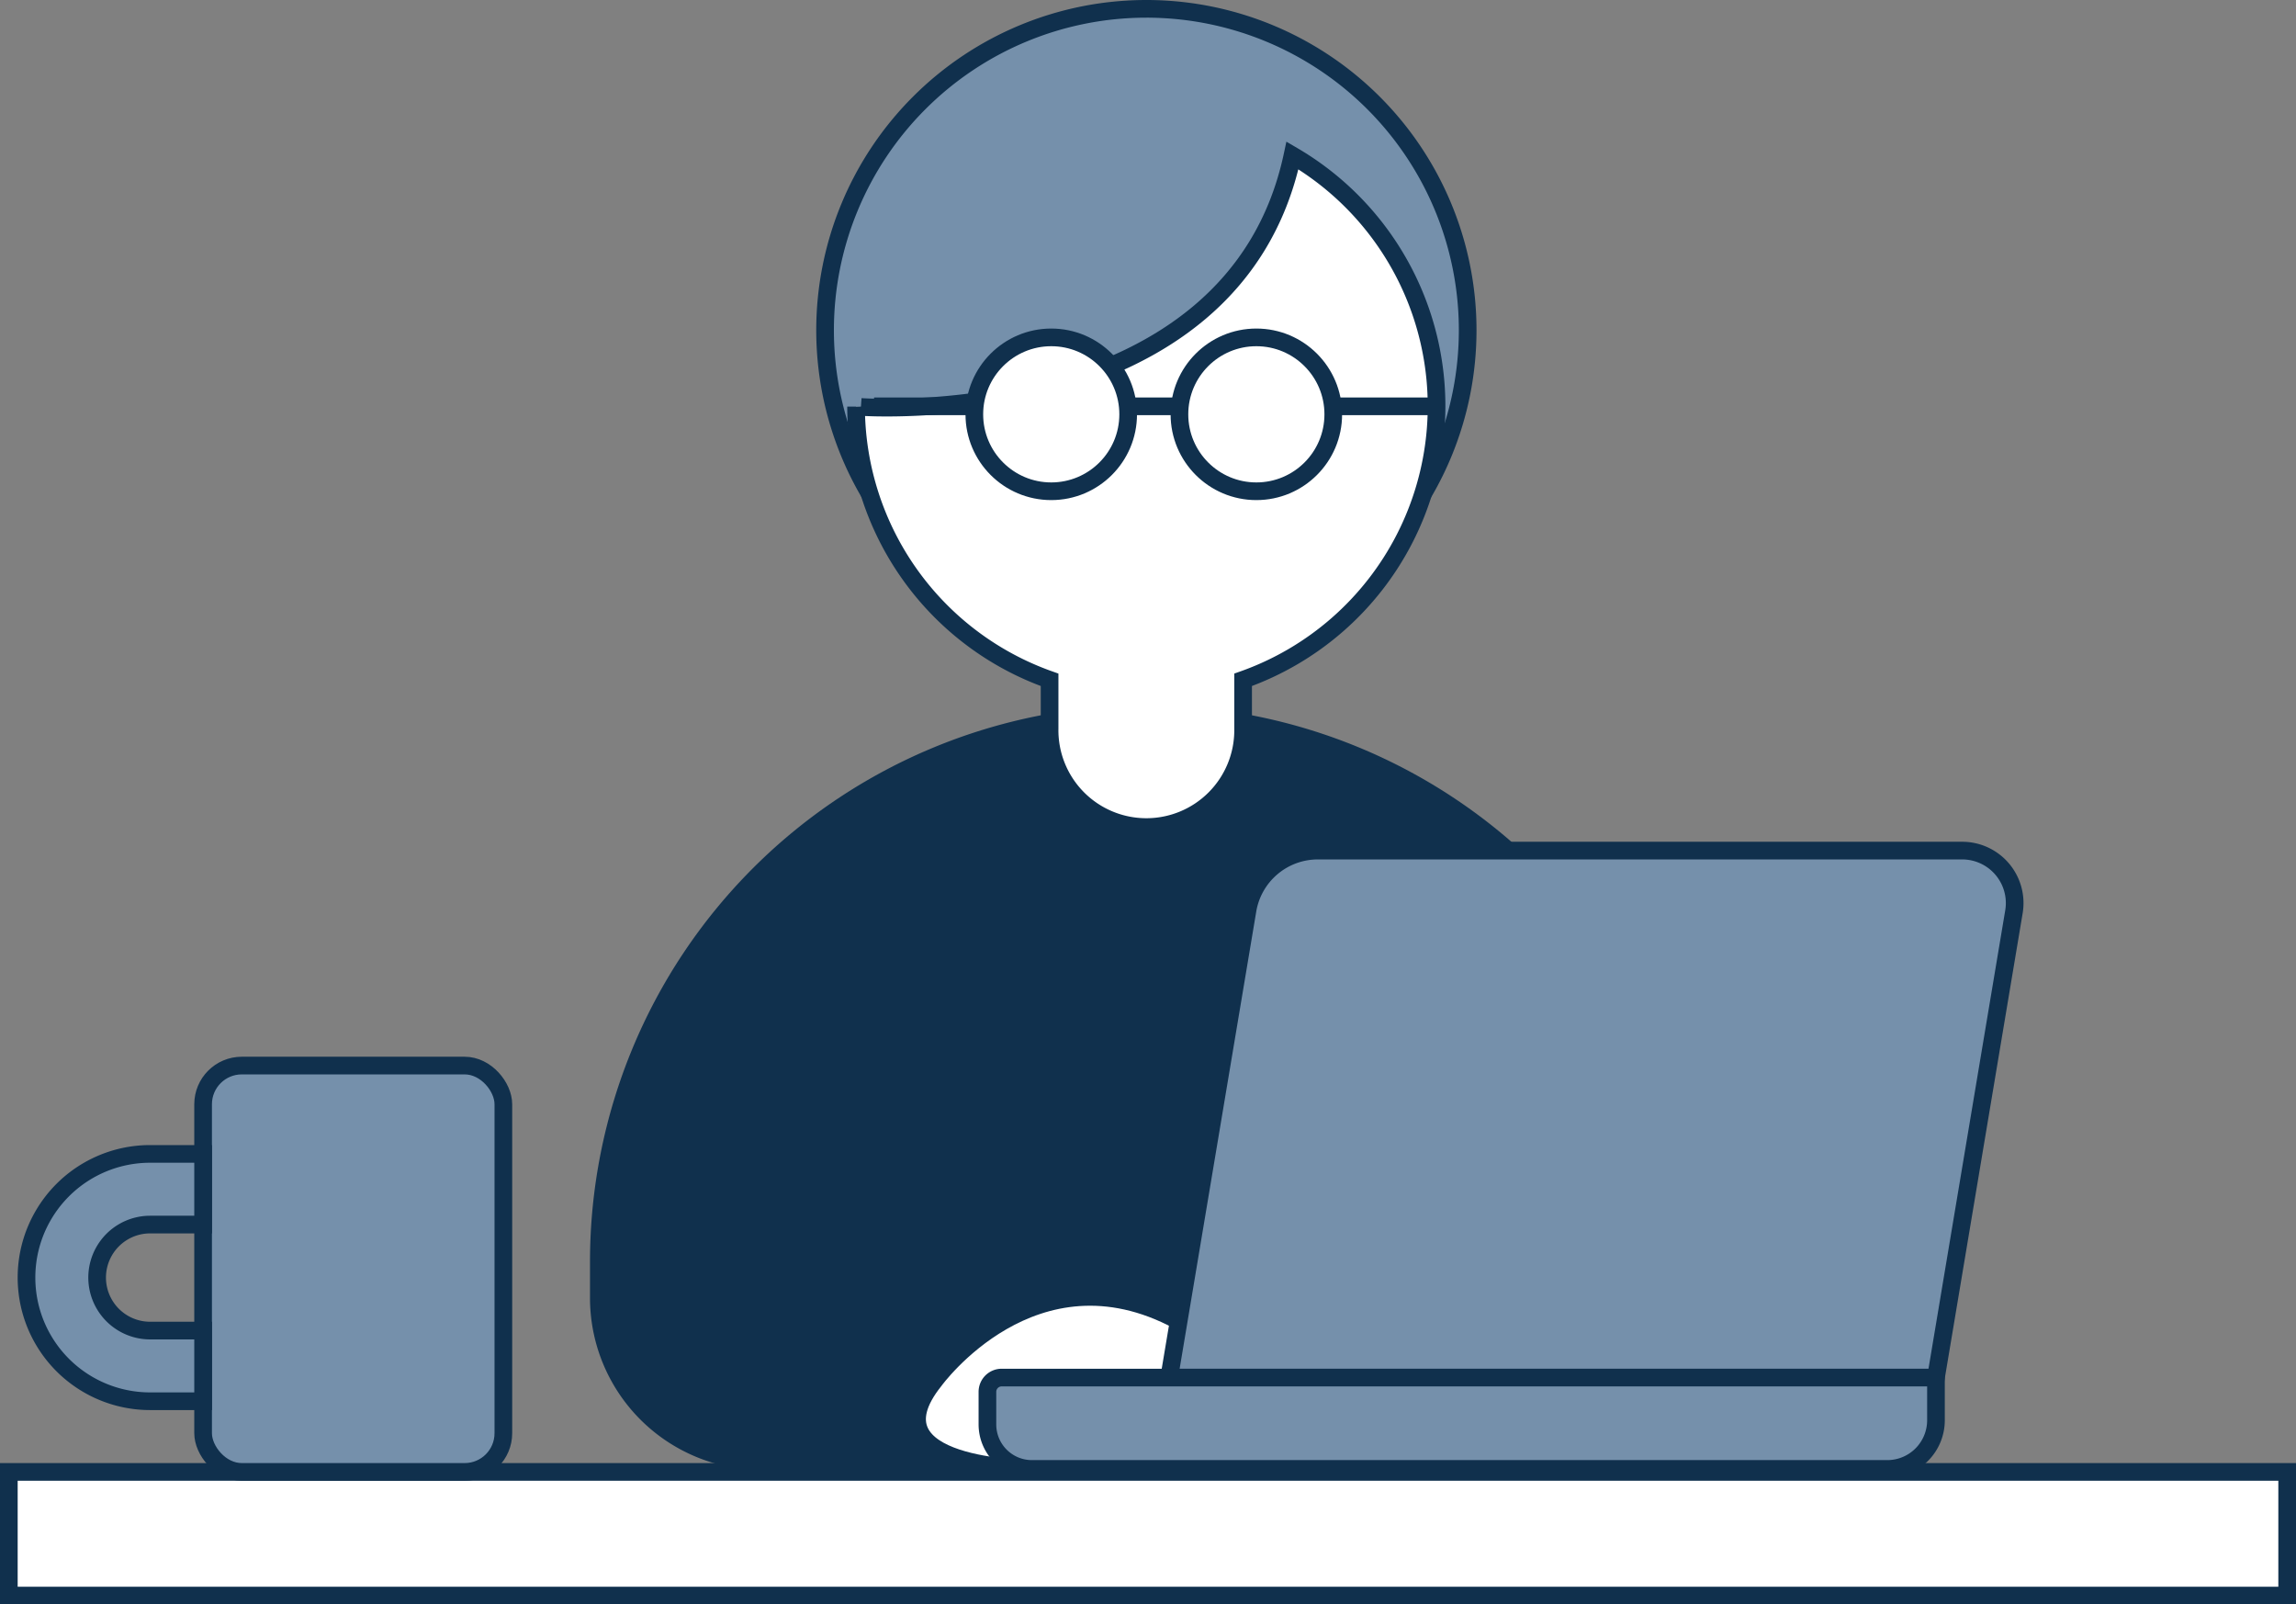 <svg xmlns="http://www.w3.org/2000/svg" xmlns:xlink="http://www.w3.org/1999/xlink" width="130" height="90.815" viewBox="0 0 130 90.815">
  <rect x="0" y="0" width="130" height="90.815" fill="#808080" stroke="none"/>
  <defs>
    <clipPath id="clip-path">
      <rect id="長方形_257" data-name="長方形 257" width="130" height="90.815" transform="translate(0 0)" fill="none"/>
    </clipPath>
  </defs>
  <g id="グループ_289" data-name="グループ 289" transform="translate(0 0)">
    <g id="グループ_288" data-name="グループ 288" clip-path="url(#clip-path)">
      <path id="パス_1966" data-name="パス 1966" d="M83.1,18.693A18.192,18.192,0,1,1,64.9.5,18.193,18.193,0,0,1,83.1,18.693" fill="#7590ab"/>
      <path id="パス_1967" data-name="パス 1967" d="M83.1,18.693A18.192,18.192,0,1,1,64.9.5,18.193,18.193,0,0,1,83.1,18.693Z" fill="none" stroke="#10304d" stroke-miterlimit="10" stroke-width="1"/>
      <path id="パス_1968" data-name="パス 1968" d="M96.406,73.465V71.417a31.5,31.5,0,0,0-63,0v2.048a9.742,9.742,0,0,0,9.742,9.742H86.664a9.742,9.742,0,0,0,9.742-9.742" fill="#10304d"/>
      <path id="パス_1969" data-name="パス 1969" d="M48.471,23.016A16.428,16.428,0,0,0,59.428,38.48v2.781a5.479,5.479,0,1,0,10.957,0V38.48A16.425,16.425,0,0,0,73.18,8.8C69.818,24.539,48.745,23.035,48.745,23.035" fill="#fff"/>
      <path id="パス_1970" data-name="パス 1970" d="M48.471,23.016A16.428,16.428,0,0,0,59.428,38.48v2.781a5.479,5.479,0,1,0,10.957,0V38.48A16.425,16.425,0,0,0,73.18,8.8C69.818,24.539,48.745,23.035,48.745,23.035" fill="none" stroke="#10304d" stroke-miterlimit="10" stroke-width="1"/>
      <line id="線_252" data-name="線 252" x2="31.852" transform="translate(49.489 22.999)" fill="none" stroke="#10304d" stroke-miterlimit="10" stroke-width="1"/>
      <path id="パス_1971" data-name="パス 1971" d="M63.877,23.452A4.355,4.355,0,1,1,59.522,19.1a4.355,4.355,0,0,1,4.355,4.355" fill="#fff"/>
      <circle id="楕円形_18" data-name="楕円形 18" cx="4.355" cy="4.355" r="4.355" transform="translate(55.167 19.097)" fill="none" stroke="#10304d" stroke-miterlimit="10" stroke-width="1"/>
      <path id="パス_1972" data-name="パス 1972" d="M75.49,23.452A4.355,4.355,0,1,1,71.134,19.1a4.355,4.355,0,0,1,4.356,4.355" fill="#fff"/>
      <circle id="楕円形_19" data-name="楕円形 19" cx="4.355" cy="4.355" r="4.355" transform="translate(66.78 19.097)" fill="none" stroke="#10304d" stroke-miterlimit="10" stroke-width="1"/>
      <path id="パス_1973" data-name="パス 1973" d="M52.906,78.147s5.625-7.789,13.812-3.394-6.775,3.629-6.775,3.629l-1.518,4.765s-9.519,0-5.519-5" fill="#fff"/>
      <path id="パス_1974" data-name="パス 1974" d="M52.906,78.147s5.625-7.789,13.812-3.394-6.775,3.629-6.775,3.629l-1.518,4.765S48.906,83.147,52.906,78.147Z" fill="none" stroke="#10304d" stroke-miterlimit="10" stroke-width="1"/>
      <path id="パス_1975" data-name="パス 1975" d="M109.615,77.975H66.2l4.435-26.457a4.038,4.038,0,0,1,3.983-3.371H111.1a2.971,2.971,0,0,1,2.93,3.463Z" fill="#7590ab"/>
      <path id="パス_1976" data-name="パス 1976" d="M109.615,77.975H66.2l4.435-26.457a4.038,4.038,0,0,1,3.983-3.371H111.1a2.971,2.971,0,0,1,2.93,3.463Z" fill="none" stroke="#10304d" stroke-miterlimit="10" stroke-width="1"/>
      <path id="パス_1977" data-name="パス 1977" d="M109.615,77.975h-52.9a.807.807,0,0,0-.807.807v1.846a2.519,2.519,0,0,0,2.519,2.519H106.86a2.756,2.756,0,0,0,2.755-2.756Z" fill="#7590ab"/>
      <path id="パス_1978" data-name="パス 1978" d="M109.615,77.975h-52.9a.807.807,0,0,0-.807.807v1.846a2.519,2.519,0,0,0,2.519,2.519H106.86a2.756,2.756,0,0,0,2.755-2.756Z" fill="none" stroke="#10304d" stroke-miterlimit="10" stroke-width="1"/>
      <rect id="長方形_254" data-name="長方形 254" width="129" height="7" transform="translate(0.5 83.315)" fill="#fff"/>
      <rect id="長方形_255" data-name="長方形 255" width="129" height="7" transform="translate(0.5 83.315)" fill="none" stroke="#10304d" stroke-miterlimit="10" stroke-width="1"/>
      <path id="パス_1979" data-name="パス 1979" d="M26.311,83.315H13.689A2.189,2.189,0,0,1,11.5,81.126V62.5a2.189,2.189,0,0,1,2.189-2.189H26.311A2.189,2.189,0,0,1,28.5,62.5V81.126a2.189,2.189,0,0,1-2.189,2.189" fill="#7590ab"/>
      <rect id="長方形_256" data-name="長方形 256" width="17" height="23" rx="2.189" transform="translate(11.5 60.315)" fill="none" stroke="#10304d" stroke-miterlimit="10" stroke-width="1"/>
      <path id="パス_1980" data-name="パス 1980" d="M11.5,79.315h-3a7,7,0,0,1,0-14h3v4h-3a3,3,0,0,0,0,6h3Z" fill="#7590ab"/>
      <path id="パス_1981" data-name="パス 1981" d="M11.5,79.315h-3a7,7,0,0,1,0-14h3v4h-3a3,3,0,0,0,0,6h3Z" fill="none" stroke="#10304d" stroke-miterlimit="10" stroke-width="1"/>
    </g>
  </g>
</svg>
